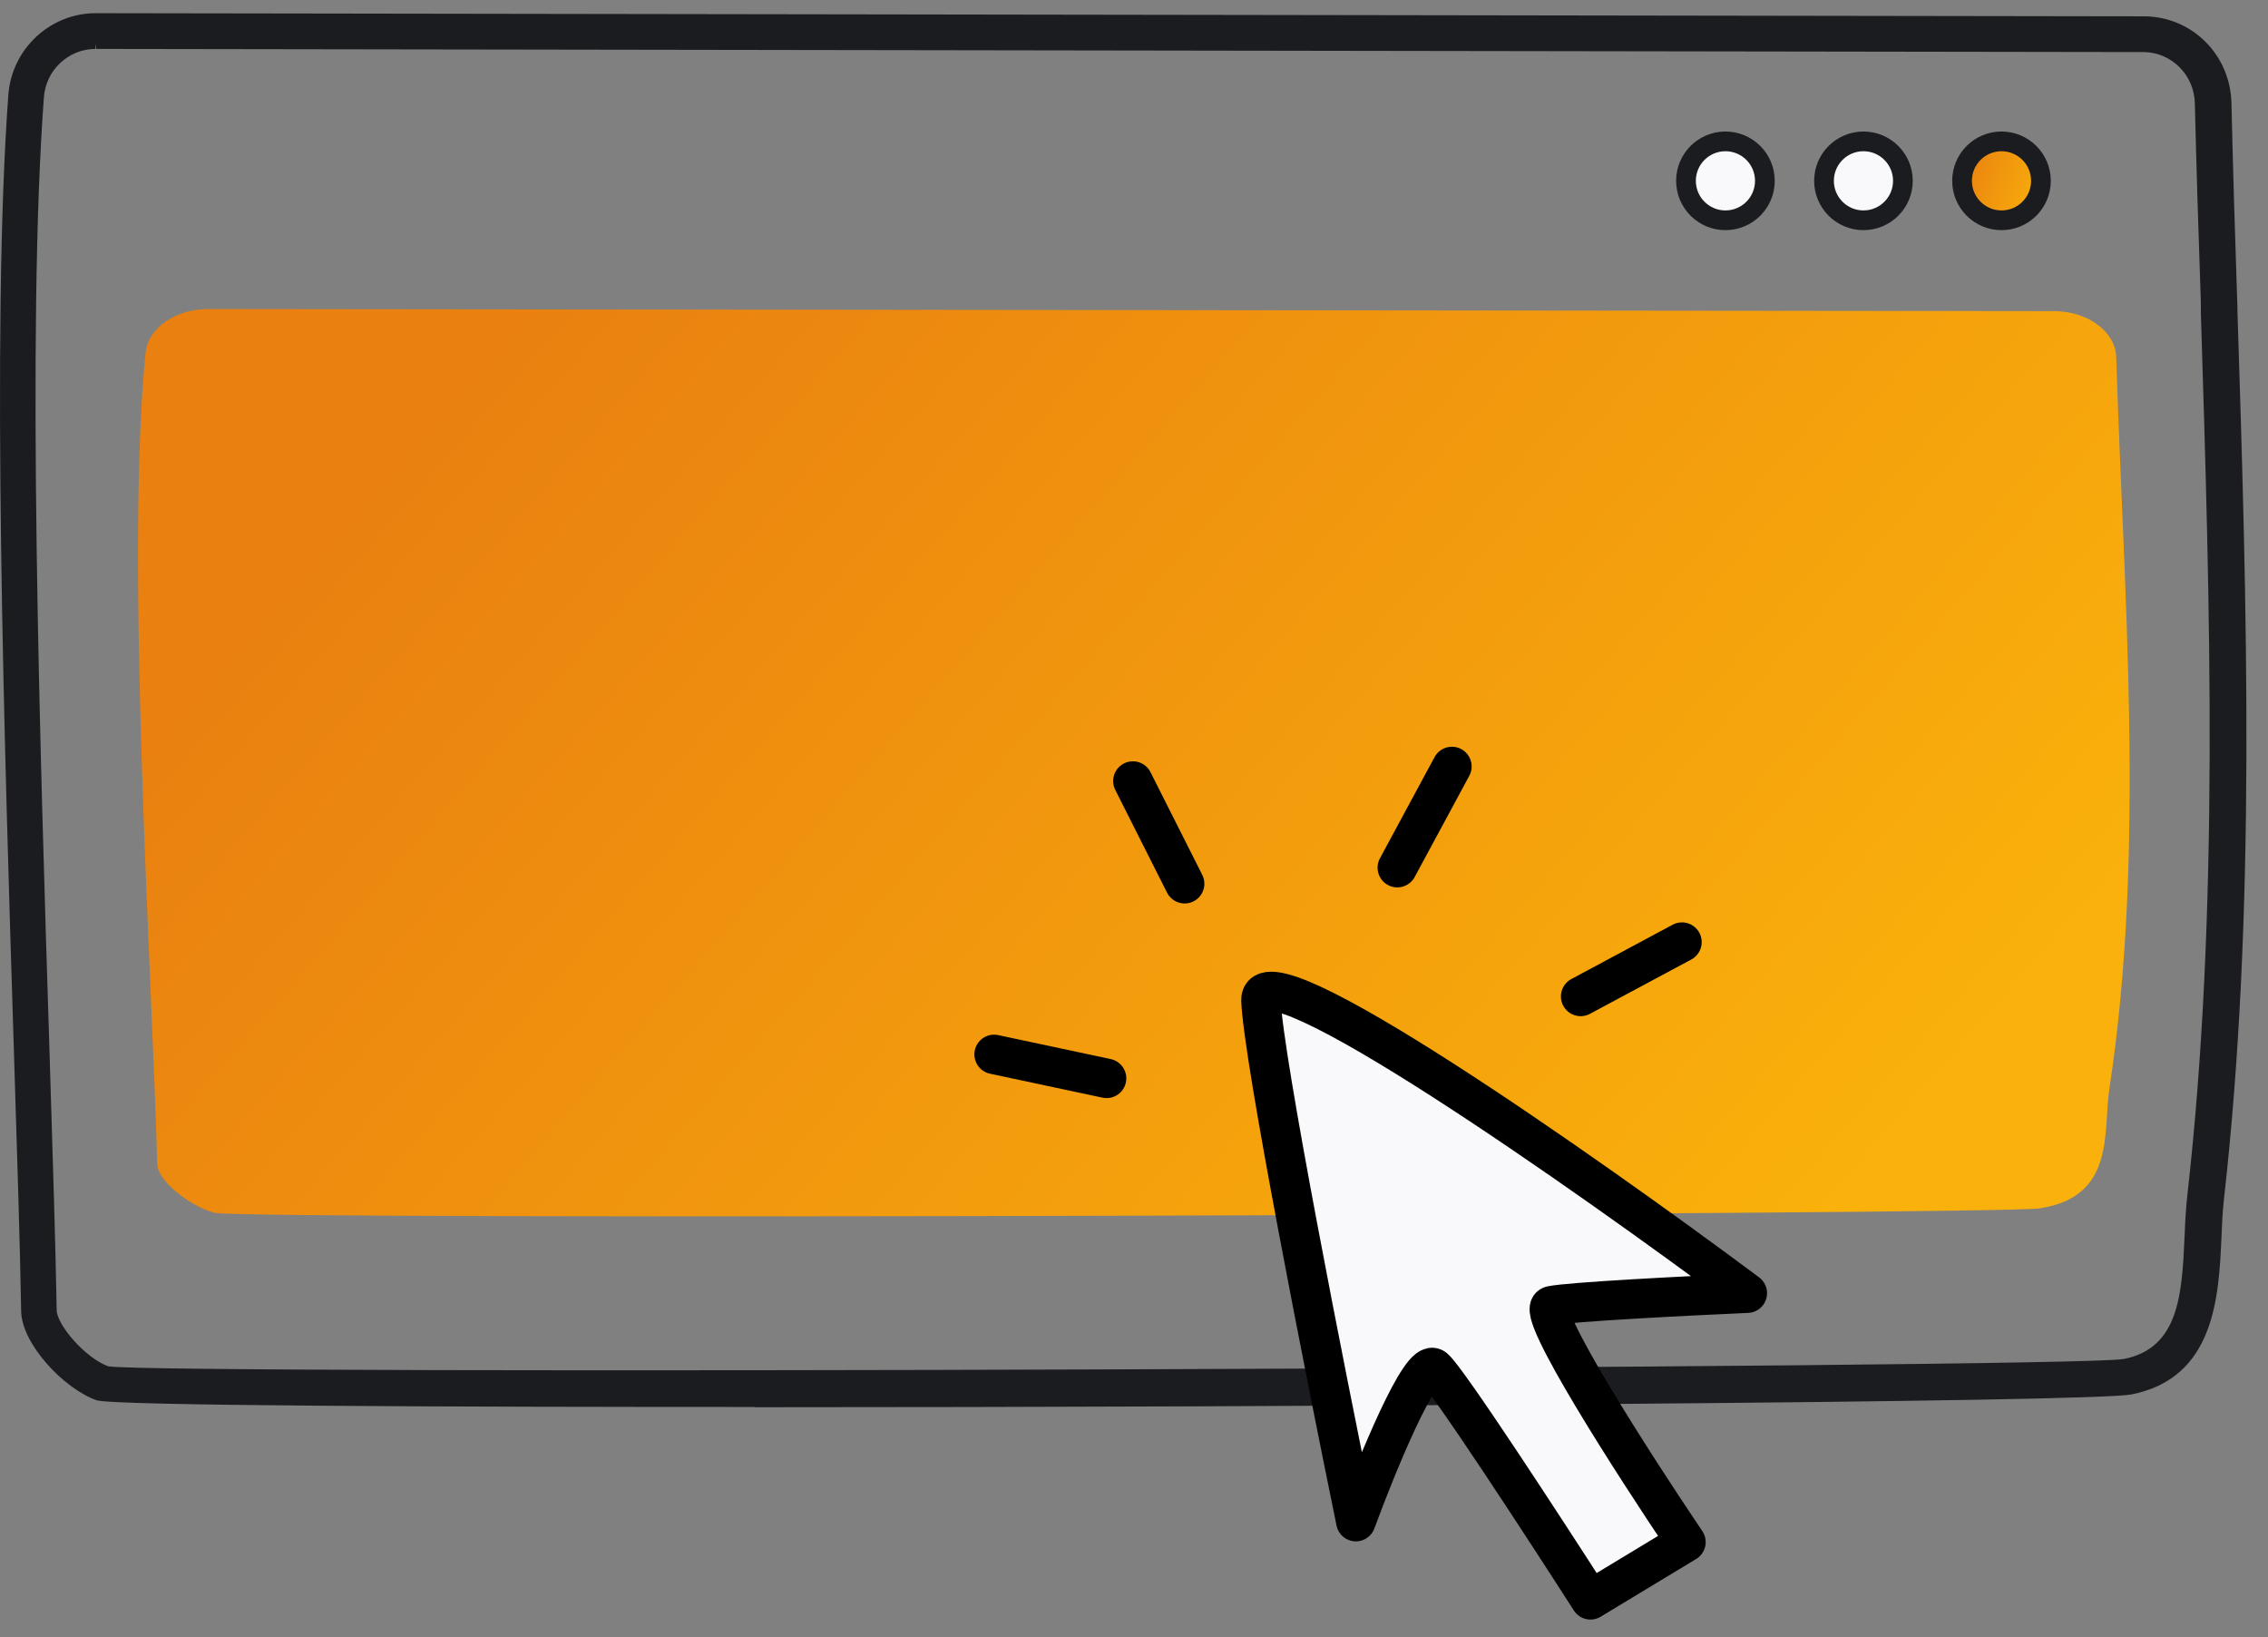 <svg width="97" height="70" viewBox="0 0 97 70" fill="none" xmlns="http://www.w3.org/2000/svg">
<rect x="0" y="0" width="97" height="70" fill="#808080" stroke="none"/>
<path d="M32.262 59.859C17.064 59.859 4.76 59.781 4.223 59.58C2.927 59.123 1.228 57.316 1.195 56.044C1.15 53.278 1.027 49.519 0.893 45.158C0.48 32.018 -0.09 14.027 0.647 4.066C0.781 2.248 2.279 0.854 4.078 0.854H4.134L91.725 0.988C93.581 1.021 95.067 2.516 95.112 4.39C95.178 7.301 95.268 10.268 95.368 13.28C95.771 25.895 96.184 38.934 94.787 51.27C94.731 51.761 94.709 52.297 94.687 52.854C94.564 55.442 94.419 58.666 91.077 59.324C89.446 59.647 57.026 59.87 32.262 59.87V59.859ZM4.078 1.791C2.759 1.791 1.664 2.817 1.575 4.144C0.837 14.049 1.407 32.018 1.821 45.136C1.955 49.497 2.078 53.267 2.122 56.033C2.134 56.836 3.486 58.342 4.525 58.71C6.391 59.089 88.742 58.81 90.887 58.409C93.513 57.896 93.625 55.308 93.748 52.81C93.77 52.23 93.804 51.672 93.86 51.17C95.257 38.901 94.843 25.895 94.441 13.313C94.34 10.302 94.251 7.323 94.184 4.412C94.15 3.04 93.066 1.947 91.725 1.925L4.134 1.791H4.089H4.078Z" fill="#1B1C20"/>
<path d="M32.262 60.16C19.802 60.16 4.793 60.115 4.123 59.87C2.726 59.368 0.927 57.472 0.904 56.055C0.86 53.3 0.737 49.552 0.603 45.213C0.189 32.029 -0.381 14.038 0.357 4.055C0.502 2.092 2.145 0.564 4.089 0.564L91.748 0.698C93.77 0.731 95.38 2.348 95.436 4.39C95.503 7.267 95.592 10.201 95.693 13.168V13.279C96.095 25.906 96.508 38.956 95.112 51.315C95.056 51.806 95.033 52.352 95.011 52.876C94.899 55.431 94.731 58.922 91.156 59.624C89.434 59.959 55.708 60.171 32.284 60.171L32.262 60.16ZM4.134 1.155C2.446 1.155 1.072 2.449 0.949 4.088C0.211 14.038 0.781 32.018 1.195 45.147C1.329 49.53 1.452 53.278 1.497 56.033C1.519 57.182 3.128 58.866 4.324 59.29C4.816 59.413 12.415 59.546 32.262 59.546C58.177 59.546 89.49 59.312 91.01 59.011C94.117 58.398 94.251 55.442 94.374 52.832C94.396 52.319 94.419 51.739 94.486 51.225C95.883 38.911 95.469 25.883 95.067 13.279V13.168C94.966 10.19 94.877 7.256 94.81 4.378C94.765 2.672 93.413 1.3 91.725 1.278L4.134 1.144V1.155ZM27.233 59.178C14.672 59.178 5.106 59.123 4.48 59C3.363 58.609 1.854 57.048 1.832 56.033C1.787 53.278 1.664 49.53 1.53 45.191C1.117 32.007 0.547 14.038 1.284 4.111C1.396 2.638 2.625 1.478 4.089 1.478H4.134L91.725 1.612C93.245 1.635 94.452 2.861 94.486 4.401C94.553 7.178 94.642 10.022 94.731 12.889V13.29C95.145 25.917 95.558 38.922 94.162 51.192C94.106 51.683 94.083 52.229 94.05 52.809C93.938 55.308 93.804 58.13 90.954 58.688C89.524 58.955 52.377 59.178 27.233 59.178ZM4.078 1.791V2.092C2.927 2.092 1.955 3.006 1.877 4.166C1.139 14.06 1.709 32.007 2.122 45.113C2.256 49.519 2.379 53.267 2.424 56.022C2.435 56.646 3.642 58.063 4.626 58.42C6.481 58.788 88.697 58.509 90.831 58.108C93.223 57.639 93.323 55.285 93.435 52.798C93.458 52.207 93.491 51.649 93.547 51.136C94.933 38.9 94.519 25.917 94.128 13.369V12.922C94.028 10.045 93.938 7.2 93.871 4.423C93.849 3.218 92.888 2.248 91.703 2.226L4.112 2.092L4.067 1.791H4.078Z" fill="#1B1C20"/>
<path fill-rule="evenodd" clip-rule="evenodd" d="M87.878 13.303L8.947 13.215C7.529 13.197 6.338 14.013 6.225 15.077C5.34 23.917 6.543 42.36 6.724 49.782C6.747 50.509 8.153 51.591 9.174 51.857C10.365 52.176 85.371 51.936 87.209 51.67C90.498 51.192 89.942 48.372 90.214 46.563C91.779 36.357 90.815 25.256 90.509 15.272C90.475 14.19 89.318 13.321 87.878 13.303Z" fill="url(#paint0_linear_12_3290)"/>
<circle cx="73.795" cy="7.732" r="1.687" fill="#F9F9FC" stroke="#1B1C20" stroke-width="0.843"/>
<circle cx="79.698" cy="7.732" r="1.687" fill="#F9F9FC" stroke="#1B1C20" stroke-width="0.843"/>
<circle cx="85.602" cy="7.732" r="1.687" fill="url(#paint1_linear_12_3290)" stroke="#1B1C20" stroke-width="0.843"/>
<path d="M53.93 42.78C54.02 45.234 56.673 58.657 57.989 65.062C58.868 62.673 60.769 58.017 61.343 58.506C61.918 58.995 66.035 65.31 68.022 68.406L72.106 65.938C69.879 62.639 65.611 55.997 66.346 55.831C67.082 55.666 72.243 55.404 74.731 55.294C67.76 50.1 53.84 40.325 53.93 42.78Z" fill="#F9F9FC" stroke="black" stroke-width="1.687" stroke-linecap="round" stroke-linejoin="round"/>
<path d="M50.666 37.787L48.452 33.396" stroke="black" stroke-width="1.687" stroke-linecap="round" stroke-linejoin="round"/>
<path d="M47.327 46.109L42.517 45.084" stroke="black" stroke-width="1.687" stroke-linecap="round" stroke-linejoin="round"/>
<path d="M59.761 37.1L62.097 32.773" stroke="black" stroke-width="1.687" stroke-linecap="round" stroke-linejoin="round"/>
<path d="M67.602 42.606L71.936 40.283" stroke="black" stroke-width="1.687" stroke-linecap="round" stroke-linejoin="round"/>
<defs>
<linearGradient id="paint0_linear_12_3290" x1="10.726" y1="26.173" x2="62.123" y2="70.759" gradientUnits="userSpaceOnUse">
<stop stop-color="#E98010"/>
<stop offset="1" stop-color="#FAB10B"/>
</linearGradient>
<linearGradient id="paint1_linear_12_3290" x1="83.732" y1="7.033" x2="87.59" y2="8.556" gradientUnits="userSpaceOnUse">
<stop stop-color="#E98010"/>
<stop offset="1" stop-color="#FAB10B"/>
</linearGradient>
</defs>
</svg>
